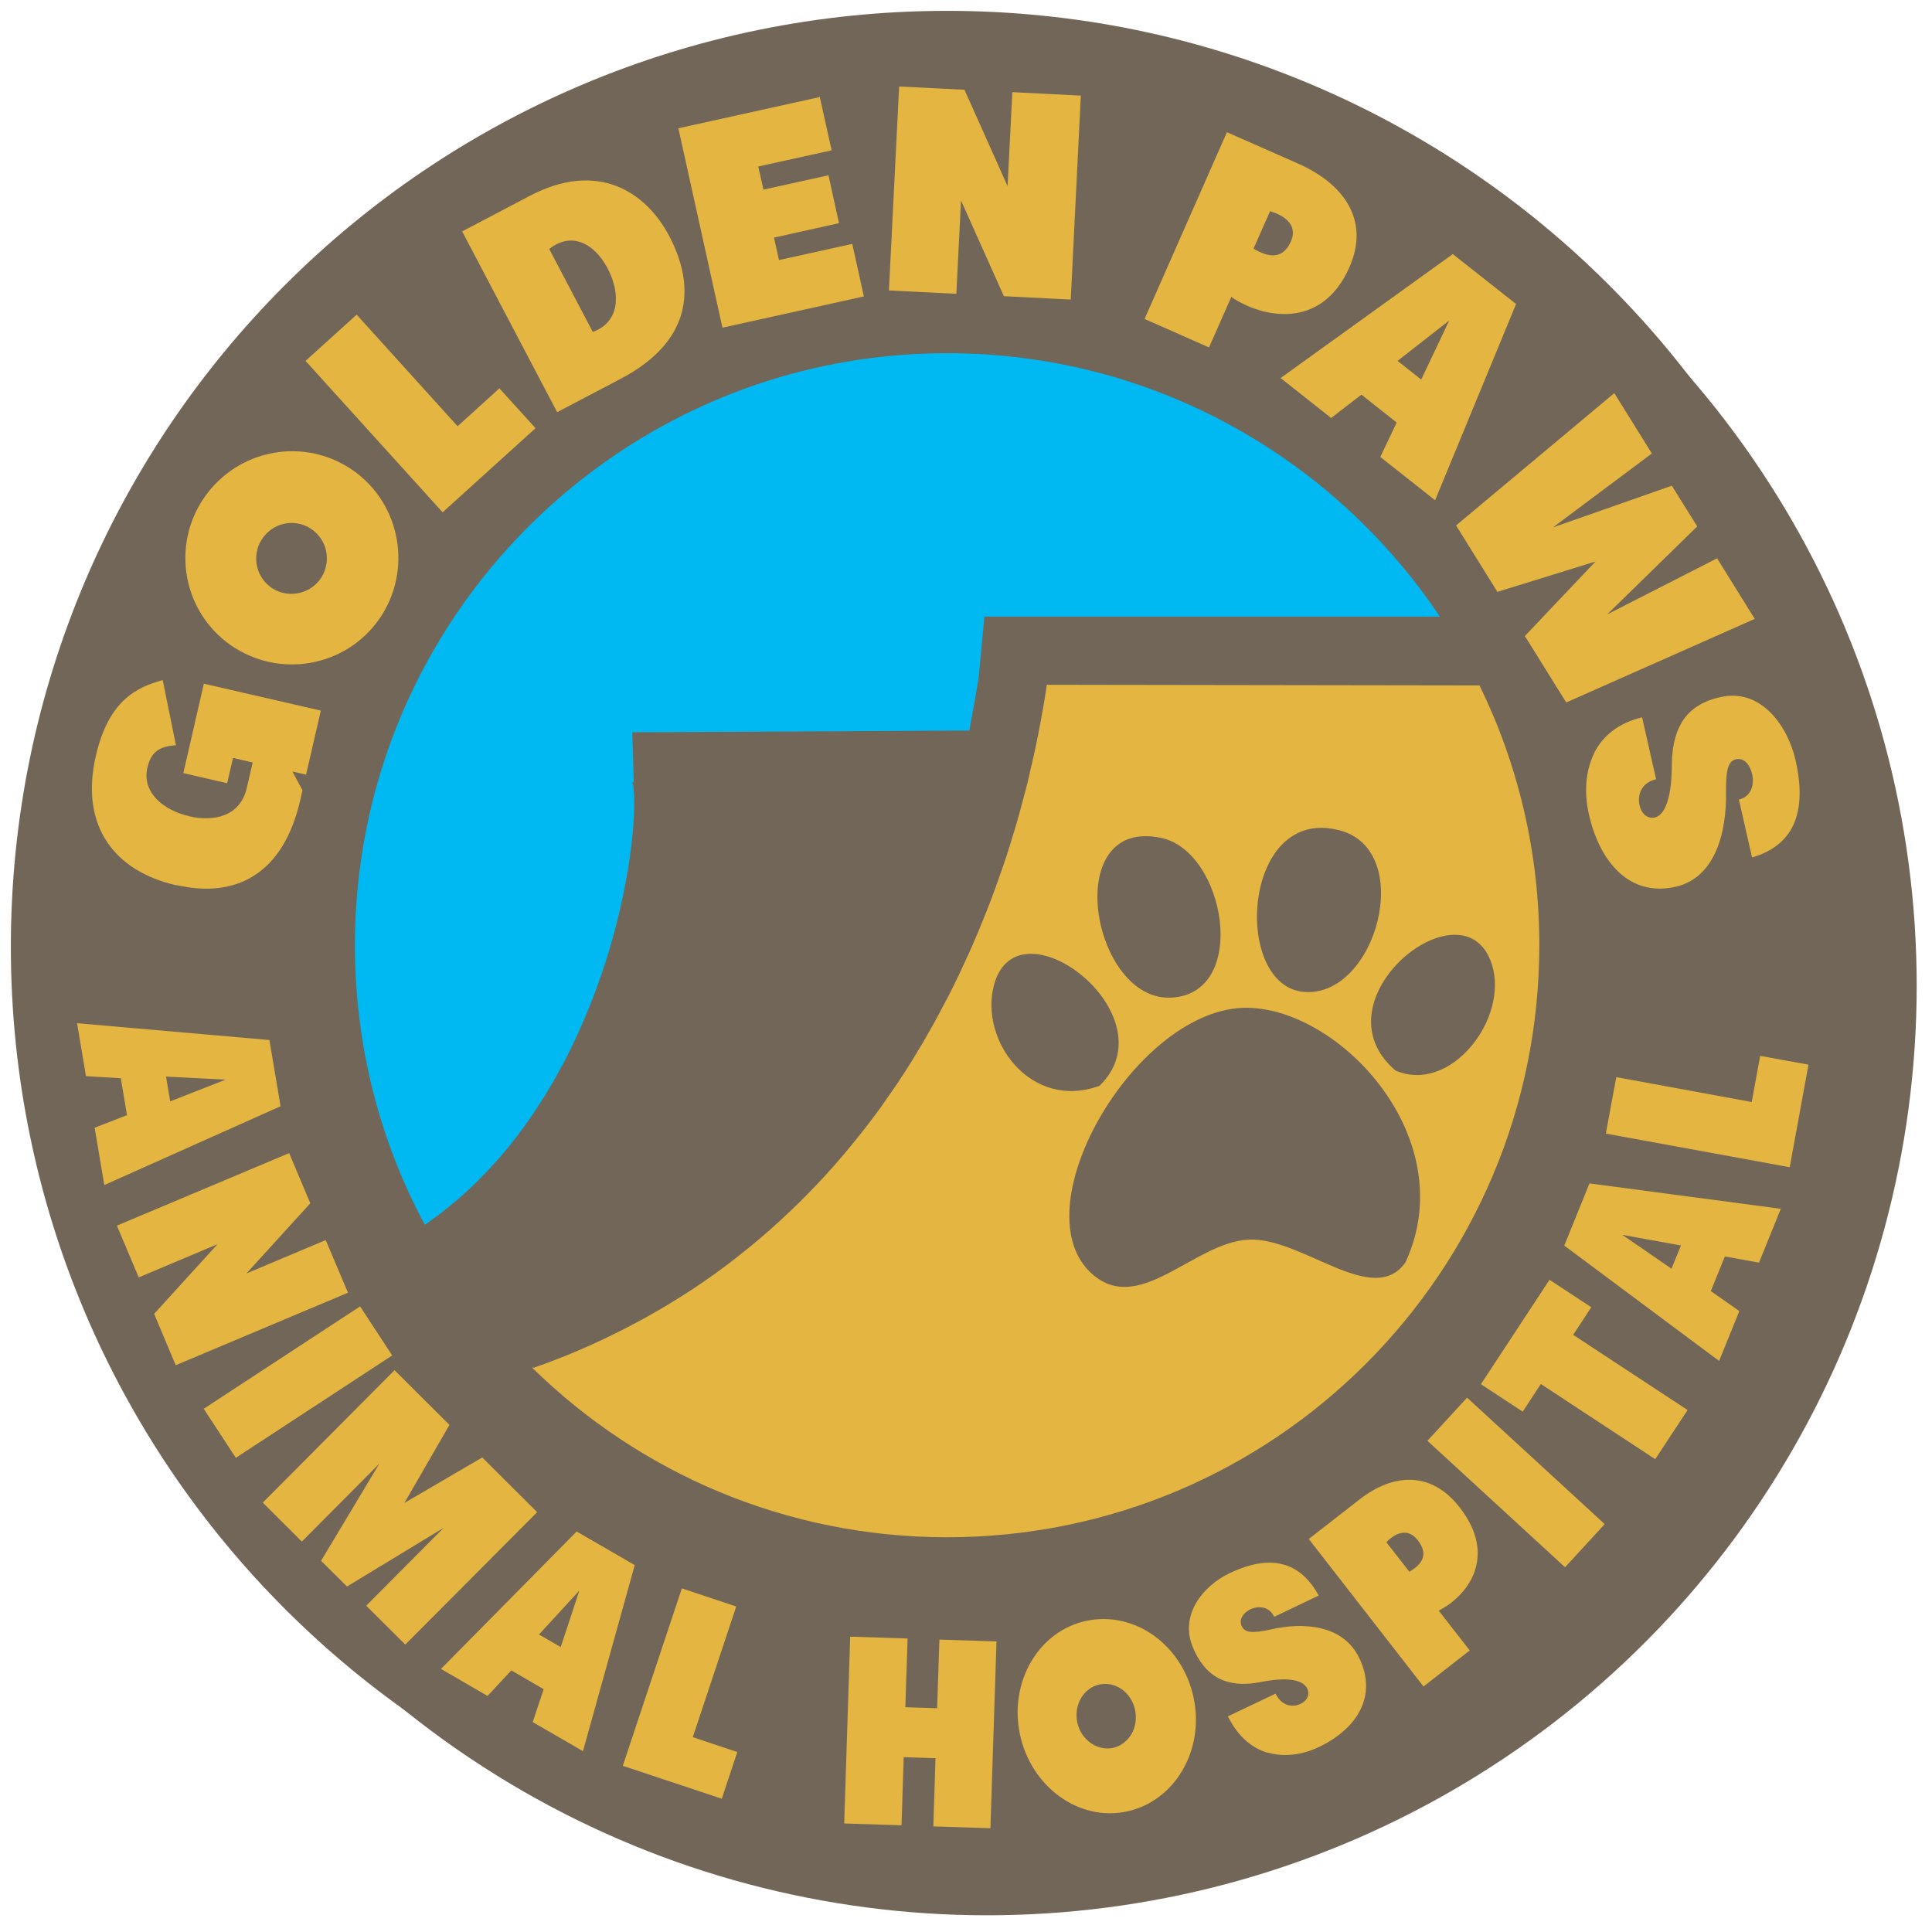 <?xml version="1.0" encoding="UTF-8"?><svg id="Layer_1" xmlns="http://www.w3.org/2000/svg" xmlns:xlink="http://www.w3.org/1999/xlink" viewBox="0 0 178 178"><defs><style>.cls-1{fill:#00b9f2;}.cls-2{fill:#e4b540;}.cls-3,.cls-4,.cls-5{fill:#726658;}.cls-4{filter:url(#drop-shadow-1);}.cls-5{fill-rule:evenodd;}</style><filter id="drop-shadow-1" filterUnits="userSpaceOnUse"><feOffset dx="3.65" dy="2.92"/><feGaussianBlur result="blur" stdDeviation="0"/><feFlood flood-color="#000" flood-opacity=".1"/><feComposite in2="blur" operator="in"/><feComposite in="SourceGraphic"/></filter></defs><circle class="cls-4" cx="87.29" cy="87.89" r="85.65"/><path class="cls-2" d="M91.85,70.44q.27,0,0,0c1.49-6.28,1.79-10.47,1.79-10.47h44.6c4.32,8.09,6.76,17.33,6.76,27.13,0,31.89-25.85,57.73-57.73,57.73-17.61,0-33.38-7.89-43.97-20.32,33.41-9.09,44.78-38.24,48.54-54.08"/><path class="cls-1" d="M91.85,70.44c-3.66,.04-30.78,.29-30.86,.15,2.16,1.61-.49,34.06-22.95,46.67-5.39-8.78-8.49-19.1-8.49-30.15,0-31.88,25.85-57.73,57.73-57.73,22.08,0,41.26,12.39,50.97,30.6h-44.6s-.3,4.19-1.79,10.47"/><path class="cls-3" d="M148.24,26.26C132.68,10.68,111.02,.99,87.25,1c-23.77,0-45.43,9.68-60.99,25.26C10.68,41.82,.99,63.48,1,87.25c0,23.77,9.68,45.43,25.26,60.99,15.56,15.58,37.22,25.27,60.99,25.26h.03c23.76,0,45.41-9.69,60.96-25.26,15.58-15.56,25.27-37.22,25.26-60.99,0-23.77-9.68-45.43-25.26-60.99M58.39,72.02l-.08,.07h-.02l-.05,.06s.06,.09,.09,.14c.04,.23,.08,.63,.1,1.15,0,.04,0,.08,0,.11,0,.15,0,.31,0,.47,0,.42-.01,.9-.04,1.41-.23,4.25-1.51,11.36-4.55,18.44-.2,.47-.41,.95-.63,1.42-.07,.14-.14,.29-.2,.43-.15,.33-.31,.66-.47,.99-.09,.17-.18,.35-.26,.52-.15,.3-.3,.6-.46,.89-.1,.18-.2,.37-.3,.55-.16,.28-.31,.57-.47,.85-.11,.19-.22,.37-.33,.56-.16,.28-.33,.55-.5,.83-.11,.18-.23,.37-.35,.55-.18,.28-.36,.55-.54,.83-.12,.18-.23,.35-.35,.53-.2,.29-.4,.58-.61,.86-.11,.15-.22,.31-.33,.46-.27,.36-.55,.73-.83,1.08-.05,.07-.11,.14-.16,.21-.34,.42-.68,.83-1.04,1.24-.12,.14-.25,.28-.38,.42-.24,.26-.47,.53-.72,.79-.16,.17-.32,.33-.48,.49-.22,.23-.45,.46-.67,.68-.17,.17-.35,.34-.53,.5-.22,.21-.45,.42-.68,.62-.19,.17-.38,.33-.57,.49-.23,.2-.47,.39-.7,.58-.2,.16-.4,.32-.6,.48-.24,.19-.49,.37-.74,.55-.21,.15-.41,.3-.62,.45-.06,.04-.12,.08-.18,.12-4.11-7.66-6.43-16.41-6.44-25.73,0-15.08,6.1-28.7,15.98-38.59,9.89-9.88,23.51-15.98,38.59-15.98,18.93,0,35.59,9.64,45.39,24.27h-41.97v.02l-.52,5.57h0l-.02,.11c-.19,1.3-.81,4.6-.84,4.78v.02c-.29,0-.6,0-.92,0-5.55,.04-20.54,.11-27.05,.14h-.06c-1.87,0-3.03,.01-3.03,.01,0,0,.09,2.61,.14,4.57m-9.23,53.99c.85-.3,1.69-.61,2.52-.94,.05-.02,.09-.04,.14-.05,.81-.32,1.6-.66,2.38-1.01,.11-.05,.22-.09,.32-.14,.75-.34,1.49-.69,2.21-1.05,.12-.06,.24-.12,.36-.18,.72-.36,1.42-.73,2.12-1.11,.11-.06,.21-.12,.32-.18,.7-.39,1.4-.79,2.08-1.2,.06-.04,.12-.08,.18-.11,.69-.42,1.36-.85,2.03-1.28,.03-.02,.07-.04,.1-.07,.66-.44,1.31-.89,1.94-1.34,.09-.06,.17-.13,.26-.19,.61-.44,1.2-.89,1.79-1.35,.1-.08,.2-.16,.3-.24,.58-.46,1.14-.91,1.69-1.38,.09-.08,.18-.15,.27-.23,.56-.48,1.11-.96,1.65-1.46,.06-.05,.11-.11,.17-.16,.55-.51,1.1-1.02,1.63-1.55l.04-.04c.53-.53,1.05-1.06,1.56-1.59,.06-.06,.12-.13,.18-.19,.48-.51,.96-1.03,1.42-1.56,.07-.08,.15-.17,.22-.25,.46-.52,.9-1.04,1.33-1.57,.07-.08,.13-.16,.2-.24,.44-.54,.87-1.08,1.29-1.62,.04-.05,.08-.11,.12-.16,.44-.57,.87-1.15,1.28-1.72,.11-.16,.22-.32,.33-.48,.36-.51,.71-1.01,1.06-1.52,.17-.26,.33-.51,.5-.77,.27-.42,.55-.84,.81-1.26,.17-.28,.33-.55,.5-.83,.24-.4,.49-.8,.72-1.2,.17-.29,.33-.58,.49-.87,.22-.39,.44-.77,.65-1.16,.16-.3,.32-.59,.47-.89,.2-.38,.4-.75,.6-1.13,.15-.3,.3-.6,.45-.9,.18-.37,.37-.74,.54-1.11,.15-.3,.28-.6,.42-.91,.17-.36,.33-.72,.5-1.08,.14-.3,.27-.61,.4-.91,.15-.35,.3-.7,.45-1.05,.13-.31,.25-.61,.37-.91,.14-.34,.28-.68,.41-1.02,.12-.3,.23-.6,.35-.9,.13-.33,.25-.66,.37-.99,.11-.3,.22-.6,.32-.9,.11-.32,.23-.64,.34-.96,.1-.3,.2-.59,.3-.88,.1-.31,.21-.62,.3-.93,.09-.29,.18-.58,.27-.86,.09-.3,.18-.6,.27-.89,.08-.28,.17-.56,.25-.84,.08-.29,.16-.57,.24-.86,.08-.27,.15-.54,.22-.81,.08-.28,.15-.56,.22-.83,.07-.26,.14-.52,.2-.77,.02-.08,.05-.17,.07-.26,.06-.25,.15-.63,.24-1,0-.01,0-.03,0-.04v-.02c.14-.56,.26-1.09,.26-1.1v-.05c.04-.12,.06-.23,.09-.35,.06-.26,.11-.53,.17-.78,.03-.12,.05-.24,.07-.35,.05-.24,.1-.49,.15-.72,.02-.12,.05-.23,.07-.35,.04-.23,.09-.45,.13-.67,.02-.11,.04-.23,.06-.34,.04-.21,.07-.42,.11-.62,.02-.11,.04-.21,.06-.32,.03-.2,.07-.39,.1-.58,.02-.1,.03-.19,.05-.29,.03-.19,.06-.38,.09-.56,.01-.08,.02-.16,.04-.23,.04-.25,.07-.49,.1-.72l39.87,.06c3.53,7.22,5.51,15.33,5.51,23.91,0,15.08-6.1,28.7-15.98,38.59-9.88,9.88-23.51,15.98-38.59,15.98-14.89,0-28.37-5.96-38.22-15.62,.04-.01,.07-.03,.11-.04"/><path class="cls-5" d="M123.42,76.5c-9.01-2.38-9.93,14.41-3.24,14.89,6.64,.49,10.27-13.05,3.24-14.89"/><path class="cls-5" d="M106.99,77.2c-9.39-2-6.4,15.23,1.02,14.71,7.11-.49,4.88-13.46-1.02-14.71"/><path class="cls-5" d="M128.57,98.63c5.07,2.19,10.42-4.74,8.9-9.71-2.46-8.05-16.54,3.19-8.9,9.71"/><path class="cls-5" d="M101.3,100.04c6.67-6.48-7.56-17.38-9.72-9.29-1.37,5.1,3.38,11.6,9.72,9.29"/><path class="cls-5" d="M100.4,117.17c4.42,4.31,9.53-2.71,14.63-2.96,4.94-.24,11.49,6.34,14.46,2.09,5.24-11.3-5.91-23.36-14.6-23.45-10.03-.09-20.8,18.1-14.49,24.32"/><path class="cls-2" d="M7.1,94.27l17.72,1.55,1.03,6.1-16.24,7.26-.89-5.28,2.98-1.16-.57-3.4-3.21-.19-.82-4.88Zm8.2,4.93l.38,2.27,5.11-2-5.49-.28Z"/><polygon class="cls-2" points="10.77 112.92 26.64 106.24 28.59 110.86 22.7 117.33 30.01 114.25 32.06 119.1 16.19 125.78 14.2 121.05 20.04 114.63 12.78 117.69 10.77 112.92"/><rect class="cls-2" x="18.84" y="124.64" width="17.22" height="5.4" transform="translate(-65.26 35.83) rotate(-33.21)"/><polygon class="cls-2" points="36.35 126.24 41.41 131.28 37.26 138.47 44.43 134.28 49.49 139.32 37.34 151.52 33.74 147.94 40.88 140.76 31.97 146.17 29.58 143.8 34.95 134.85 27.81 142.03 24.21 138.44 36.35 126.24"/><path class="cls-2" d="M40.63,153.76l12.5-12.66,5.35,3.1-4.77,17.14-4.63-2.68,1.01-3.03-2.98-1.73-2.19,2.35-4.28-2.48Zm9.03-3.17l2,1.16,1.72-5.21-3.72,4.05Z"/><polygon class="cls-2" points="57.38 162.69 62.82 146.34 67.83 148.01 63.83 160.05 67.93 161.42 66.5 165.72 57.38 162.69"/><polygon class="cls-2" points="77.78 168 78.33 150.79 83.62 150.96 83.41 157.29 86.34 157.38 86.55 151.06 91.81 151.23 91.25 168.44 85.99 168.27 86.19 161.99 83.26 161.89 83.06 168.17 77.78 168"/><path class="cls-2" d="M93.97,159.79c-1.02-4.84,1.72-9.53,6.13-10.46,4.43-.93,8.84,2.21,9.87,7.08,1.03,4.87-1.76,9.56-6.17,10.49-4.4,.93-8.81-2.27-9.83-7.11m10.61-2.24c-.34-1.62-1.8-2.67-3.29-2.35-1.47,.31-2.37,1.89-2.04,3.48,.33,1.59,1.82,2.66,3.27,2.36,1.47-.31,2.4-1.86,2.06-3.48"/><path class="cls-2" d="M116.79,161.49c-1.47-.44-2.77-1.54-3.66-3.36l4.39-2.09c.72,1.46,2.05,1.23,2.65,.72,.35-.3,.48-.77,.27-1.19-.19-.4-.69-.76-1.76-.83-.69-.05-1.62,.04-2.75,.27-1.08,.19-2.1,.18-3.01-.12-1.23-.39-2.26-1.35-2.99-3.05-1.31-3.01,.89-5.72,3.34-6.89,4.18-2,6.69-.74,8.23,2.05l-4.1,1.96c-.56-1.12-1.72-1.01-2.41-.57-.53,.34-.85,.87-.58,1.45,.28,.58,.96,.66,2.65,.29,3.08-.71,6.72-.42,8.18,2.64,1.7,3.56-.28,6.55-3.75,8.2-1.47,.7-3.17,.94-4.7,.5"/><path class="cls-2" d="M131.15,155.38l-10.57-13.59,4.7-3.66c3.02-2.35,6.54-2.68,9.21,.76,3.55,4.57,.67,8.19-1.94,9.5l2.86,3.67-4.26,3.32Zm-1.3-10.57c1.11-.65,1.83-1.55,.77-2.91-1-1.28-2.22-.52-2.89,.19l2.12,2.72Z"/><rect class="cls-2" x="136.98" y="127.97" width="5.4" height="17.22" transform="translate(-55.4 147.02) rotate(-47.42)"/><polygon class="cls-2" points="152.5 134.44 141.96 127.51 140.29 130.06 136.44 127.53 142.76 117.91 146.61 120.44 144.94 122.98 155.48 129.91 152.5 134.44"/><path class="cls-2" d="M158.39,125.39l-14.27-10.63,2.32-5.73,17.63,2.34-2.01,4.96-3.14-.57-1.3,3.19,2.63,1.84-1.86,4.59Zm-4.39-8.5l.87-2.14-5.4-.98,4.53,3.12Z"/><polygon class="cls-2" points="164.89 107.54 147.95 104.44 148.91 99.24 161.39 101.53 162.17 97.28 166.62 98.09 164.89 107.54"/><path class="cls-2" d="M16.22,81.56c-5.67-1.3-8.88-5.46-7.39-11.92,1.18-5.11,3.75-6.32,6.16-6.98l1.22,6c-1.54,.11-2.29,.61-2.63,2.07-.52,2.28,1.47,3.93,3.89,4.48,2.26,.52,4.67,0,5.27-2.63l.54-2.33-1.81-.42-.54,2.33-4.04-.93,1.89-8.24,10.78,2.48-1.36,5.9-1.26-.29,.93,1.73-.21,.92c-1.57,6.82-5.93,9.08-11.43,7.81"/><path class="cls-2" d="M21.66,59.71c-4.58-2.88-5.96-8.92-3.08-13.51,2.89-4.6,8.93-6.02,13.54-3.13,4.6,2.89,5.95,8.99,3.08,13.57-2.88,4.58-8.95,5.95-13.53,3.07m6.93-11.03c-1.53-.96-3.53-.5-4.5,1.05-.96,1.53-.48,3.55,1.02,4.49,1.5,.95,3.55,.48,4.49-1.02,.96-1.53,.52-3.55-1.01-4.51"/><polygon class="cls-2" points="40.78 47.2 28.15 33.25 32.86 28.99 42.16 39.27 46.01 35.78 49.34 39.45 40.78 47.2"/><path class="cls-2" d="M51.33,37.97l-8.75-16.65,6.24-3.28c6.17-3.24,10.64-.46,12.84,3.71,2.59,4.93,1.87,9.81-4.44,13.13l-5.88,3.09Zm3.29-7.39c2.45-.89,2.61-3.47,1.36-5.85-1.21-2.31-3.32-3.42-5.38-1.79l4.02,7.65Z"/><polygon class="cls-2" points="66.56 30.19 62.5 11.82 75.53 8.94 76.62 13.85 69.86 15.34 70.34 17.47 76.33 16.15 77.3 20.56 71.31 21.89 71.77 23.96 78.52 22.47 79.59 27.31 66.56 30.19"/><polygon class="cls-2" points="81.9 26.76 82.84 7.97 88.86 8.27 92.83 17.15 93.27 8.49 99.58 8.81 98.65 27.6 92.49 27.29 88.54 18.47 88.11 27.07 81.9 26.76"/><path class="cls-2" d="M105.45,29.39l7.59-17.21,6.55,2.89c4.21,1.86,6.65,5.2,4.73,9.56-2.55,5.79-7.98,4.69-10.88,2.73l-2.05,4.65-5.93-2.62Zm10.04-6.48c1.33,.79,2.68,1.06,3.44-.66,.72-1.62-.79-2.47-1.92-2.79l-1.52,3.45Z"/><path class="cls-2" d="M117.97,34.84l15.88-11.43,5.83,4.6-7.46,18.08-5.05-3.99,1.51-3.17-3.25-2.57-2.79,2.15-4.67-3.69Zm10.79-1.59l2.18,1.72,2.58-5.44-4.76,3.72Z"/><polygon class="cls-2" points="134.15 48.41 148.73 36.22 152.19 41.78 143.08 48.59 154.03 44.75 156.37 48.5 148.07 56.61 158.2 51.44 161.67 57.02 144.3 64.72 140.49 58.6 147 51.73 137.96 54.53 134.15 48.41"/><path class="cls-2" d="M146.87,69.38c.8-1.59,2.27-2.78,4.42-3.29l1.29,5.7c-1.73,.42-1.78,2.03-1.36,2.87,.25,.5,.73,.77,1.23,.66,.47-.11,.97-.58,1.27-1.81,.21-.79,.32-1.89,.31-3.27,.04-1.31,.27-2.49,.79-3.46,.69-1.32,1.95-2.23,3.93-2.6,3.52-.66,5.96,2.68,6.68,5.86,1.23,5.43-.68,7.99-4.01,8.96l-1.21-5.33c1.33-.33,1.46-1.71,1.14-2.63-.24-.72-.75-1.24-1.43-1.08-.68,.16-.92,.93-.9,2.99,.08,3.79-1.02,7.93-4.64,8.75-4.2,.95-6.98-2.2-8-6.71-.43-1.92-.32-3.96,.5-5.6"/></svg>
